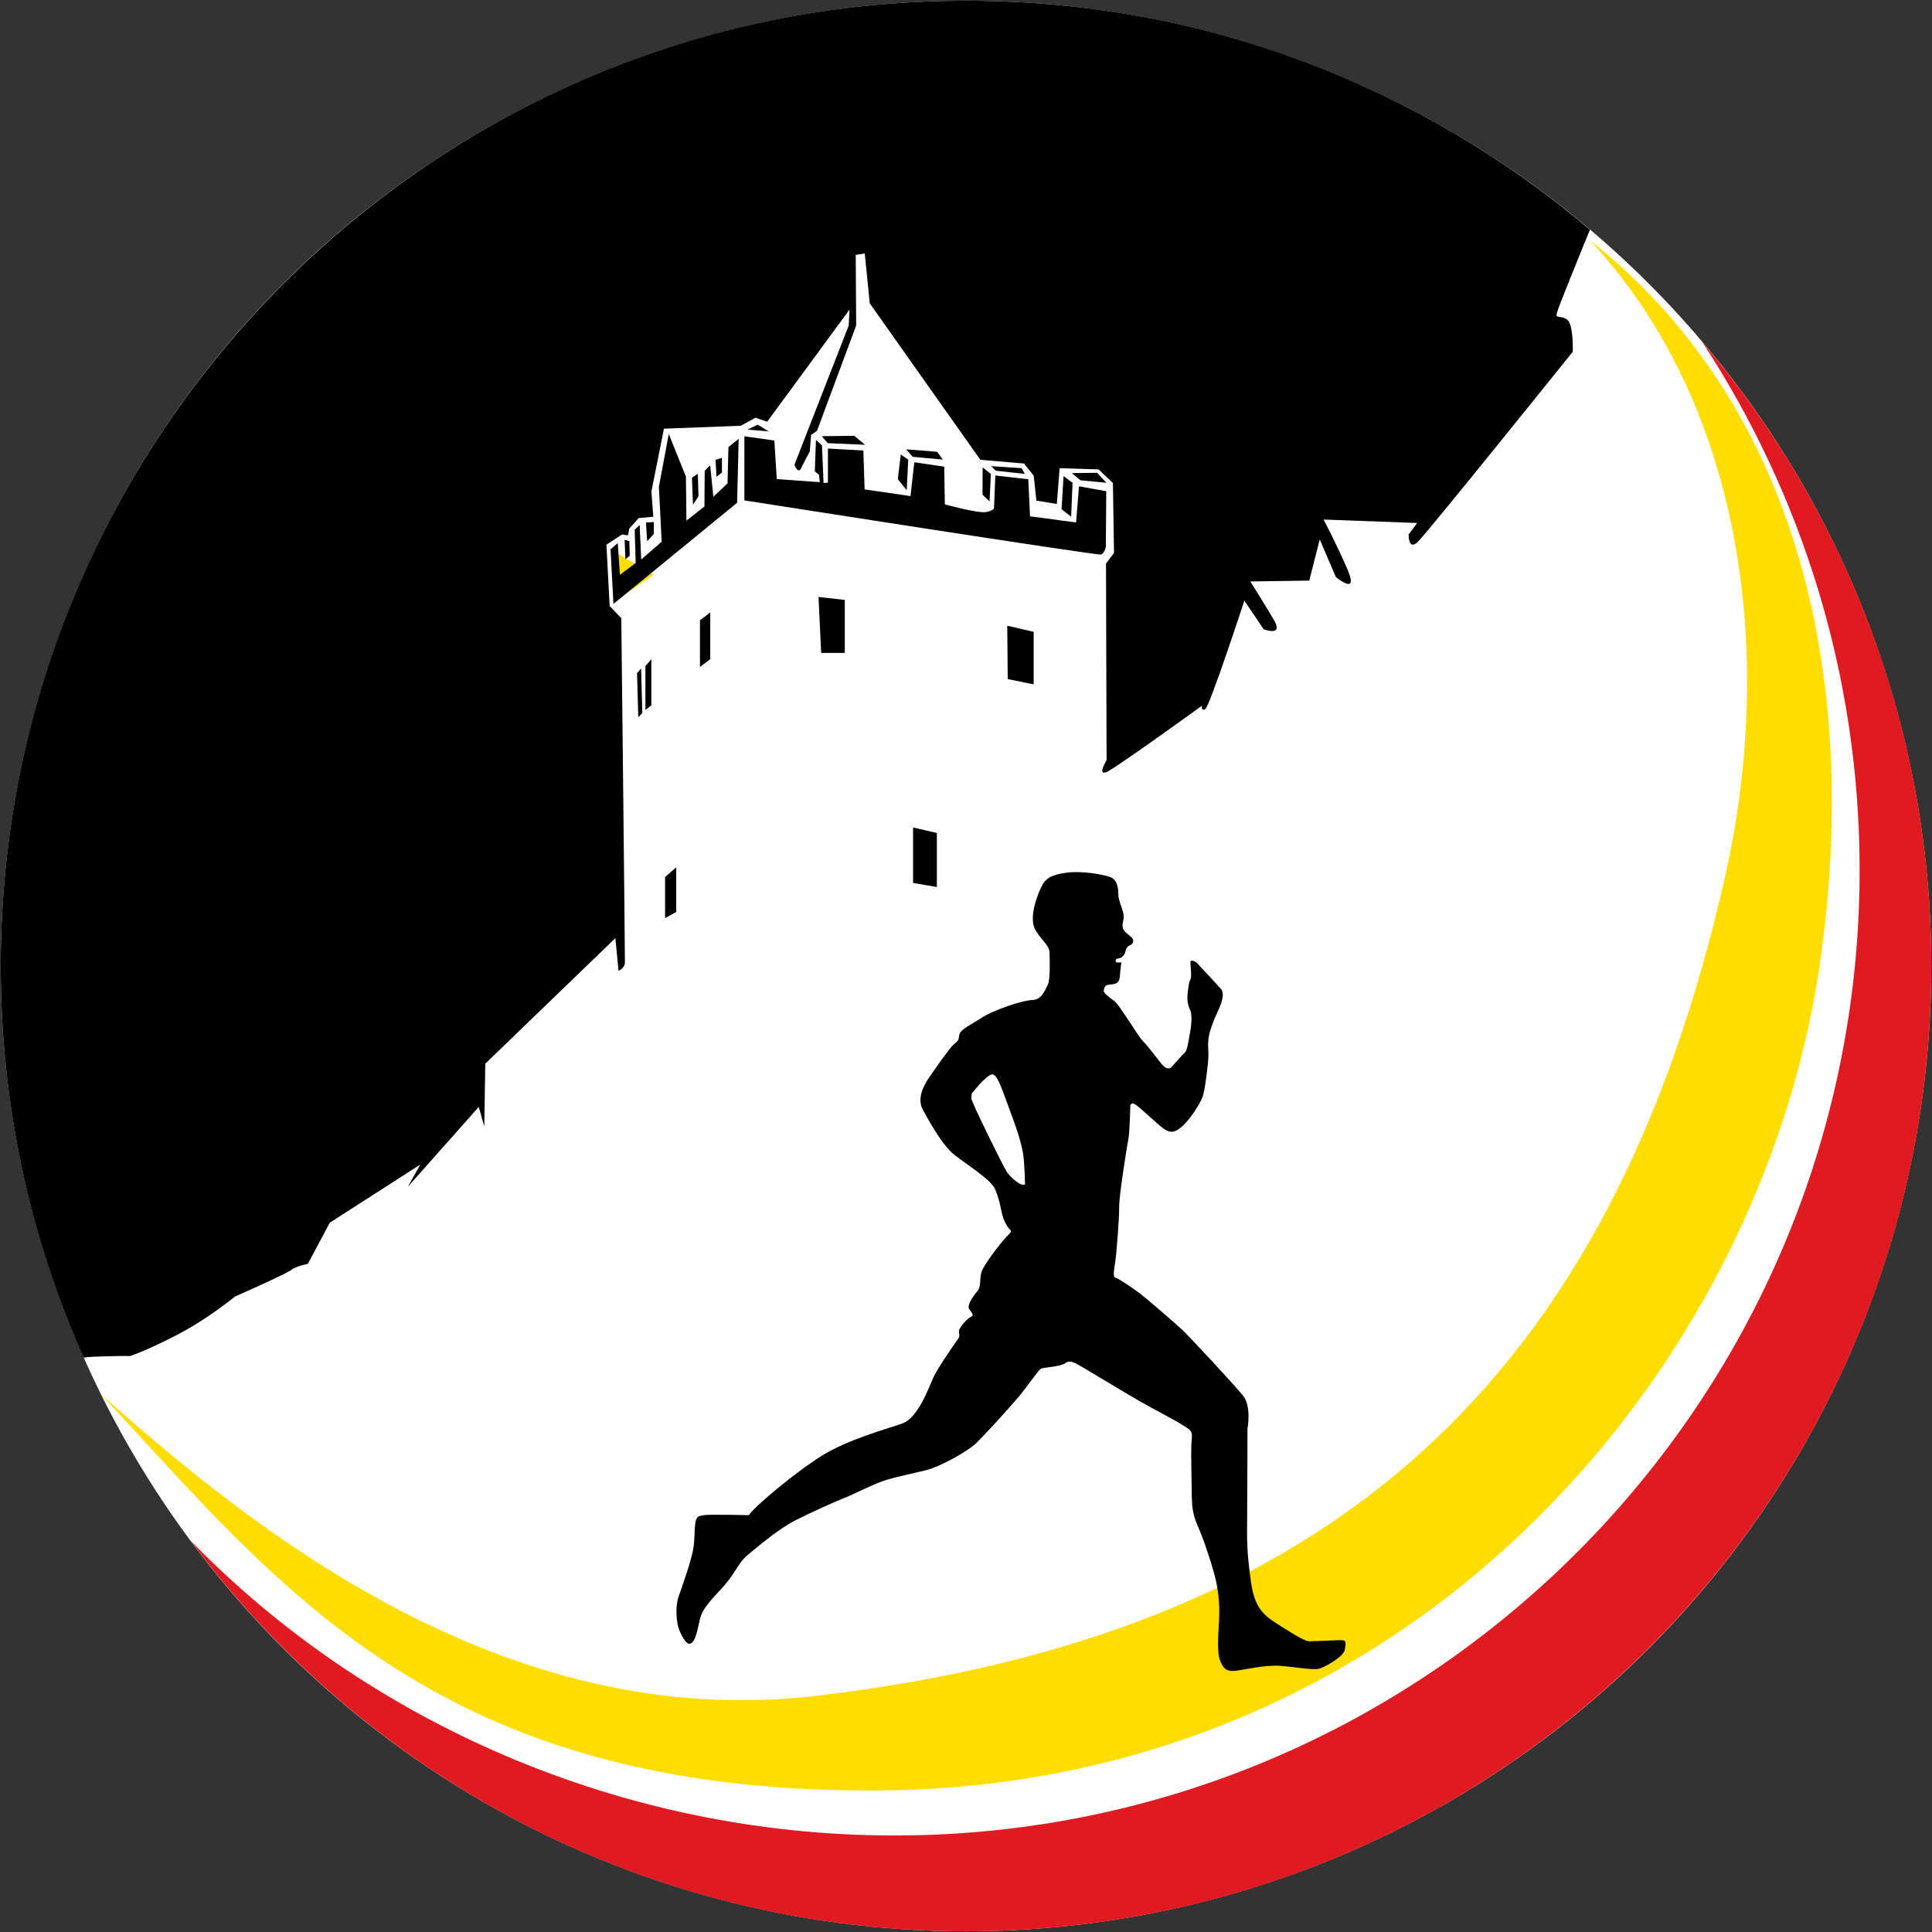 <?xml version="1.0" encoding="UTF-8" standalone="no"?>
<!DOCTYPE svg PUBLIC "-//W3C//DTD SVG 1.1//EN" "http://www.w3.org/Graphics/SVG/1.1/DTD/svg11.dtd">
<svg width="100%" height="100%" viewBox="0 0 1321 1321" version="1.1" xmlns="http://www.w3.org/2000/svg" xmlns:xlink="http://www.w3.org/1999/xlink" xml:space="preserve" xmlns:serif="http://www.serif.com/" style="fill-rule:evenodd;clip-rule:evenodd;stroke-linejoin:round;stroke-miterlimit:2;">
    <rect x="0" y="0" width="1321" height="1321" fill="#333333" stroke="none"/>
    <g>
        <g id="Kreis" transform="matrix(1,0,0,1,-693.546,-748.549)">
            <circle cx="1354.05" cy="1409.05" r="660" style="fill:white;"/>
        </g>
        <path id="Rote-Welle" serif:id="Rote Welle" d="M1164.7,234.781C1261.88,349.742 1320.5,498.33 1320.5,660.5C1320.5,1024.76 1024.76,1320.5 660.5,1320.5C443.581,1320.5 250.963,1215.63 130.651,1053.89L130.235,1053.33C250.966,1177.65 425.209,1255 611.5,1255C975.764,1255 1271.5,959.264 1271.5,595C1271.5,461.678 1231.88,337.536 1163.78,233.695L1164.7,234.781Z" style="fill:rgb(225,26,34);"/>
        <g id="Gelbe-welle" serif:id="Gelbe welle" transform="matrix(1,0,0,0.946,-693.546,-643.665)">
            <path d="M1780.53,854.012C1925.58,975.121 1965.38,1175.06 1937.92,1376.53C1897.79,1671.02 1658.3,1972.01 1294.05,1974.55C990.289,1976.67 883.431,1824.89 762.443,1688.04C865.056,1784.67 1037.25,1932.7 1251.03,1906.17C1602.28,1862.59 1795.48,1679.59 1873.33,1312.52C1907.98,1149.12 1883.43,970.401 1780.53,854.012ZM1111.16,1077.72L1113.04,1115.62C1113.04,1115.62 1137.05,1098.58 1140.44,1095.63" style="fill:rgb(255,221,0);"/>
        </g>
        <g id="Himmel" transform="matrix(1,0,0,1,-693.546,-751.049)">
            <path d="M750.68,1679.26C714.285,1597.44 694.046,1506.84 694.046,1411.55C694.046,1047.29 989.782,751.549 1354.05,751.549C1516.65,751.549 1665.61,810.481 1780.66,908.108C1773.51,925.591 1758.64,962.122 1758.03,965.142C1757.24,969.126 1759.79,966.435 1764.73,969.321C1769.67,972.207 1768.91,991.565 1768.91,991.565C1768.91,991.565 1669.38,1115.45 1662.9,1121.61C1656.42,1127.77 1656.68,1116.5 1656.68,1116.5L1662.49,1108.64L1598.54,1106.29C1598.54,1106.29 1607.07,1122.28 1614.99,1140.65C1622.91,1159.02 1606.91,1145.55 1606.91,1145.55L1595.93,1119.86L1588.74,1148.04L1548.47,1148.62C1548.47,1148.62 1557.85,1163.45 1564.64,1175.04C1571.43,1186.63 1557.55,1181.29 1557.55,1181.29L1544.37,1161.71C1544.37,1161.71 1520.54,1234.61 1517.57,1235.99C1514.59,1237.38 1515.37,1233.58 1515.37,1233.58C1515.37,1233.58 1458.22,1274.97 1450.73,1278.65C1443.23,1282.32 1450.17,1270.75 1450.17,1270.75L1449.77,1136.38L1455.25,1129.09L1454.5,1081.35L1444.77,1072.01L1418.08,1071.16L1416.13,1095.64L1402.17,1093.34L1400.35,1076.34L1393.73,1067.98L1363.86,1065.44L1288.24,958.457L1284.82,924.353L1278.65,925.33L1278.95,973.585L1252.18,1045.62L1248.15,1048.37L1247.23,1059.74C1247.23,1059.74 1243.57,1066.46 1241.39,1071.06C1239.2,1075.66 1236.74,1068.83 1236.74,1068.83L1273.87,973.585L1274.38,962.758L1218.08,1039.42L1210.1,1036.68L1200.03,1042.17L1147.52,1044.16L1138.94,1087.09L1140.24,1104.37L1130.28,1105.28L1123.8,1112.48L1122.93,1117.12L1118.94,1116.45L1108.19,1123.48L1110.4,1165.45L1118.36,1173.69C1118.36,1173.69 1120.93,1404.8 1120.82,1409.05C1120.7,1413.3 1116.47,1414.82 1116.47,1414.82L1114.31,1392.49L1025.35,1478.34L1024.68,1521.32L1020.89,1507.9L972.407,1562.5L980.989,1547.27L919.021,1587.08L904.046,1615.19C904.046,1615.19 895.834,1616.79 892.744,1619.35C889.654,1621.9 854.089,1637.61 854.089,1637.61C854.089,1637.61 835.882,1652.83 813.868,1664.15C791.855,1675.47 782.231,1678.29 782.231,1678.29C782.231,1678.29 780.645,1677.94 762.443,1678.53C754.27,1678.79 752.113,1679.07 750.68,1679.26Z"/>
        </g>
        <g id="Zinnen" transform="matrix(1,0,0,1,-693.546,-751.049)">
            <path d="M1111,1126.67L1115.93,1122.35L1117.42,1144.1L1128.2,1135.95L1127.51,1113.23L1130.91,1110.03L1131.97,1133.63L1145.97,1121.45L1144.06,1083.82L1150.81,1047.8L1162.54,1076.9L1162.89,1107.04L1175.21,1097.36L1175.38,1072.95L1179.12,1069.22L1181.28,1090.73L1190.99,1081.58L1191.62,1056.71L1198.61,1051.1L1197.54,1094.83L1113.01,1163.96L1111,1126.67ZM1120.63,1120.12L1123.87,1121.11L1124.14,1131.03L1121.14,1133.42L1120.63,1120.12ZM1135.24,1108.31L1136.04,1121.08L1140.63,1116.12L1140.58,1107.97L1135.24,1108.31ZM1166.67,1077.67L1170.7,1075L1171.13,1090.42L1167.36,1096.13L1166.67,1077.67ZM1182.8,1065.51L1183.45,1077.1L1187.2,1074.1L1187.15,1064.09L1182.8,1065.51ZM1204.67,1044.76L1211.64,1041.43L1219.11,1046.04L1204.67,1044.76ZM1202.51,1093.18L1202.51,1049.38L1222.99,1052.23L1224.66,1078.62L1254.07,1080.74L1253.57,1075.75L1250.67,1073.31L1251.45,1051.84L1255.57,1055.59L1256.66,1081.31L1259.63,1081.08L1259.67,1057.73L1283.86,1059.09L1284.72,1085.67L1316.1,1090.25L1318.71,1067.12L1339.16,1070.12L1339.59,1095.93C1339.59,1095.93 1362.65,1102.26 1367.87,1101.17C1373.08,1100.09 1373.21,1098.47 1373.21,1098.47L1374.09,1076.16L1396.64,1078.72L1397.83,1104.08L1429.3,1108.27L1431.32,1083.57L1449.95,1086.91L1449.66,1124.93C1449.66,1124.93 1448.84,1129.39 1446.3,1130.2C1443.77,1131.01 1202.51,1093.18 1202.51,1093.18ZM1255.44,1049.28L1259.49,1054.05L1285.07,1055.17L1277.67,1049.04L1255.44,1049.28ZM1309.46,1061.78L1307.42,1078.69L1313.52,1086.2L1314.54,1065.33L1309.46,1061.78ZM1313.07,1058.27L1317.62,1063.39L1338.24,1065.29L1334.32,1059.96L1313.07,1058.27ZM1365.43,1070.63L1365.35,1089.3L1370.15,1093.93L1371.05,1075.19L1365.43,1070.63ZM1371.27,1069.78L1374.42,1072.89L1394.24,1075.07L1392.11,1071.17L1371.27,1069.78ZM1420.74,1076.61L1419.4,1099.25L1425.93,1104.33L1426.91,1081.11L1420.74,1076.61ZM1426.42,1074.54L1432.34,1079.46L1450.02,1081.12L1443.68,1074.33L1426.42,1074.54ZM1129.11,1211.29L1129.98,1241.45L1132.73,1238.67L1131.9,1208.11L1129.11,1211.29ZM1134.85,1206.49L1134.85,1236.46L1138.91,1233.31L1138.91,1201.75L1134.85,1206.49ZM1172.14,1175.14L1172.14,1207.08L1179.18,1201.77L1179.18,1169.82L1172.14,1175.14ZM1253.21,1159.24L1271.17,1161.25L1271.17,1197.49L1255.02,1197.49L1253.21,1159.24ZM1382.25,1178.86L1382.58,1215.4L1400.31,1218.96L1400.31,1183.07L1382.25,1178.86ZM1317.86,1316.85L1317.86,1354.77L1334.12,1357.53L1334.12,1320.59L1317.86,1316.85ZM1148.29,1350.75L1148.29,1378.79L1155.93,1374.6L1155.93,1344.06L1148.29,1350.75Z"/>
        </g>
        <g id="Läufer" transform="matrix(1,0,0,1,-693.546,-751.049)">
            <path d="M1205.62,1787.04C1205.62,1787.04 1178.08,1786.36 1174.93,1787.04C1171.78,1787.72 1169.52,1786.94 1168.83,1793.53C1168.14,1800.12 1168.78,1803.3 1167.4,1810.96C1166.02,1818.62 1159.67,1836.81 1157.51,1842.79C1155.36,1848.76 1155.5,1860.59 1158.62,1867.06C1161.74,1873.54 1164.3,1877.08 1167.2,1873.64C1170.1,1870.2 1171.07,1861.34 1172.62,1856.42C1174.17,1851.5 1177.98,1846.67 1187.14,1836.95C1196.31,1827.23 1197.84,1820.01 1204.69,1814.35C1211.55,1808.69 1225.71,1796.51 1237.35,1790.59C1249,1784.67 1265.47,1777.38 1271.28,1775.12C1277.09,1772.85 1291.84,1765.21 1299.79,1762.86C1307.74,1760.5 1317.57,1758.58 1326.85,1756.26C1336.13,1753.94 1354.95,1743.77 1361.5,1737.34C1368.04,1730.91 1384.28,1712.99 1390.08,1706.08C1395.87,1699.16 1403.72,1687.61 1405.36,1686.82C1407.01,1686.04 1418.95,1685.47 1421.95,1683.1C1424.95,1680.74 1428.15,1682.69 1432.17,1684.96C1436.19,1687.23 1463.53,1703.84 1473.19,1709.33C1482.86,1714.82 1497.49,1722.35 1502.15,1725.43C1506.82,1728.5 1509.05,1729.02 1508.44,1734.76C1507.83,1740.5 1508,1747.7 1508.26,1763.05C1508.53,1778.39 1507.96,1784.28 1512.52,1794.53C1517.07,1804.77 1521.45,1818.79 1523.78,1827.14C1527.05,1838.9 1527.57,1850.19 1527.03,1859.56C1526.49,1868.93 1525.71,1881.44 1527.69,1886.24C1529.67,1891.04 1531.19,1894.02 1537.67,1893.49C1544.15,1892.95 1558.54,1889.13 1569.52,1890.11C1580.5,1891.1 1591.03,1892.93 1595.07,1892.11C1599.11,1891.3 1612.27,1883.73 1613.05,1879.07C1613.84,1874.42 1614.08,1872.62 1611.08,1872.51C1608.07,1872.39 1593.3,1873.29 1591.07,1873.18C1588.84,1873.08 1588.58,1875.13 1574.21,1865.99C1559.84,1856.86 1551.88,1853.96 1548.88,1832.61C1545.89,1811.26 1546.14,1803.44 1546.28,1787.6C1546.43,1771.76 1546.5,1727.99 1546.5,1727.99C1546.5,1727.99 1549.41,1712.69 1543.48,1705.33C1537.55,1697.96 1506.43,1664.46 1501.82,1660.21C1497.21,1655.95 1478.23,1639.47 1472.88,1635.4C1467.54,1631.33 1458.2,1625.09 1456.27,1624.69C1454.34,1624.3 1455.22,1619.54 1456.07,1614.11C1456.93,1608.68 1458.88,1583.66 1458.75,1577.14C1458.61,1570.63 1461.69,1550.94 1462.53,1545.48C1463.38,1540.02 1464.13,1534.65 1465.05,1530.09C1465.98,1525.52 1466.42,1506.86 1466.42,1506.86C1466.42,1506.86 1466.96,1504.37 1469.84,1506.2C1472.72,1508.02 1485.83,1520.5 1488.83,1522.5C1491.83,1524.51 1494.99,1526.91 1501.03,1521.92C1507.07,1516.92 1514.08,1505.75 1515.8,1501.06C1517.52,1496.38 1519.72,1477.82 1519.82,1473.06C1519.91,1468.31 1518.76,1463.42 1520.93,1456.13C1523.11,1448.84 1525.41,1444.41 1527.35,1440.05C1529.28,1435.68 1530.57,1430.02 1528.68,1427.65C1526.79,1425.27 1511.55,1409.05 1511.55,1409.05C1511.55,1409.05 1507.58,1406.43 1507.52,1409.05C1507.45,1411.66 1508.55,1418.69 1507.52,1420.76C1506.49,1422.84 1506.73,1422.01 1505.77,1428.59C1504.81,1435.17 1506.02,1438.89 1507.29,1441.6C1508.57,1444.32 1508.46,1450.38 1507.22,1457.1C1505.98,1463.82 1505.46,1469.07 1503.57,1470.84C1501.68,1472.61 1494.38,1480.86 1494.38,1480.86C1494.38,1480.86 1491.92,1483.63 1487.74,1478.48C1483.56,1473.33 1477.76,1465.45 1475.43,1463.36C1473.11,1461.26 1467.15,1451.46 1465.44,1449.07C1463.73,1446.69 1457.64,1437 1455.36,1435.38C1453.09,1433.77 1447.88,1430.05 1448.22,1428.39C1448.57,1426.73 1448.65,1424.43 1452.35,1424.23C1456.04,1424.03 1458.9,1423.56 1459.27,1418.5C1459.63,1413.44 1460.29,1409.05 1460.29,1409.05C1460.29,1409.05 1455.86,1409.82 1456.37,1407.8C1456.89,1405.77 1457.87,1406.94 1459.78,1405.97C1461.69,1404.99 1462.85,1403.07 1463.24,1400.96C1463.63,1398.85 1465,1397.81 1466.56,1397.17C1468.13,1396.54 1469.35,1394.05 1467.33,1392.1C1465.31,1390.14 1461.62,1387.75 1461.28,1385.6C1460.93,1383.44 1461.12,1382.53 1461.54,1380.62C1461.95,1378.72 1462.08,1377.4 1461.5,1374.96C1460.93,1372.53 1458.23,1366.04 1458.23,1363.17C1458.23,1360.3 1458.19,1352.72 1452.74,1350.77C1447.27,1348.81 1433.2,1346.37 1422.88,1347.73C1412.55,1349.1 1408.7,1351.59 1406.19,1356.25C1403.67,1360.92 1396.22,1378.59 1401.69,1387.25C1407.16,1395.92 1411.15,1397.33 1411.19,1402.89C1411.24,1408.45 1411.89,1420.8 1409.77,1424.8C1407.65,1428.8 1405.56,1434.74 1399.35,1434.81C1393.14,1434.88 1372.62,1441.64 1364.1,1447.35C1358.01,1451.43 1349.81,1454.9 1349.37,1458.98C1348.92,1463.06 1348.38,1462.73 1345.57,1465.21C1342.75,1467.7 1331.44,1483.87 1328.22,1488.73C1325.01,1493.59 1320.41,1502.35 1324.55,1509.83C1328.68,1517.31 1337.69,1534.15 1346.47,1540.97C1355.25,1547.8 1370.74,1557.39 1373.74,1563.78C1376.73,1570.17 1377.71,1577.02 1378.82,1581.55C1379.93,1586.07 1382.65,1590.49 1384.01,1591.67C1385.36,1592.85 1384.92,1593.6 1381.67,1596.78C1378.43,1599.96 1365.94,1615.99 1364.57,1621.02C1363.19,1626.04 1364.51,1630.67 1361.82,1633.85C1359.13,1637.02 1354.42,1643.73 1356.2,1646.19C1357.97,1648.65 1359.92,1650.29 1357.44,1651.42C1354.97,1652.55 1350.64,1657.47 1349.5,1660.06C1348.35,1662.64 1350.78,1663.48 1348.53,1666.68C1346.27,1669.89 1334.74,1686.16 1331.58,1693.25C1328.41,1700.35 1321.14,1720.51 1310.64,1724.29C1300.14,1728.08 1273.51,1735.07 1255.03,1746.67C1236.55,1758.28 1208.49,1781.97 1205.62,1787.04ZM1357.86,1498.87C1357.86,1498.87 1368.68,1485.01 1372.32,1485.67C1375.96,1486.34 1379.35,1497.88 1384.86,1512.5C1390.38,1527.11 1392.49,1535.66 1393.28,1541.29C1394.07,1546.91 1394.41,1560.7 1394.41,1560.7C1392.27,1562.97 1384.79,1556.46 1382.14,1552.61C1379.49,1548.75 1357.52,1503.99 1357.72,1502.17C1357.92,1500.37 1357.86,1498.87 1357.86,1498.87Z"/>
        </g>
    </g>
</svg>
